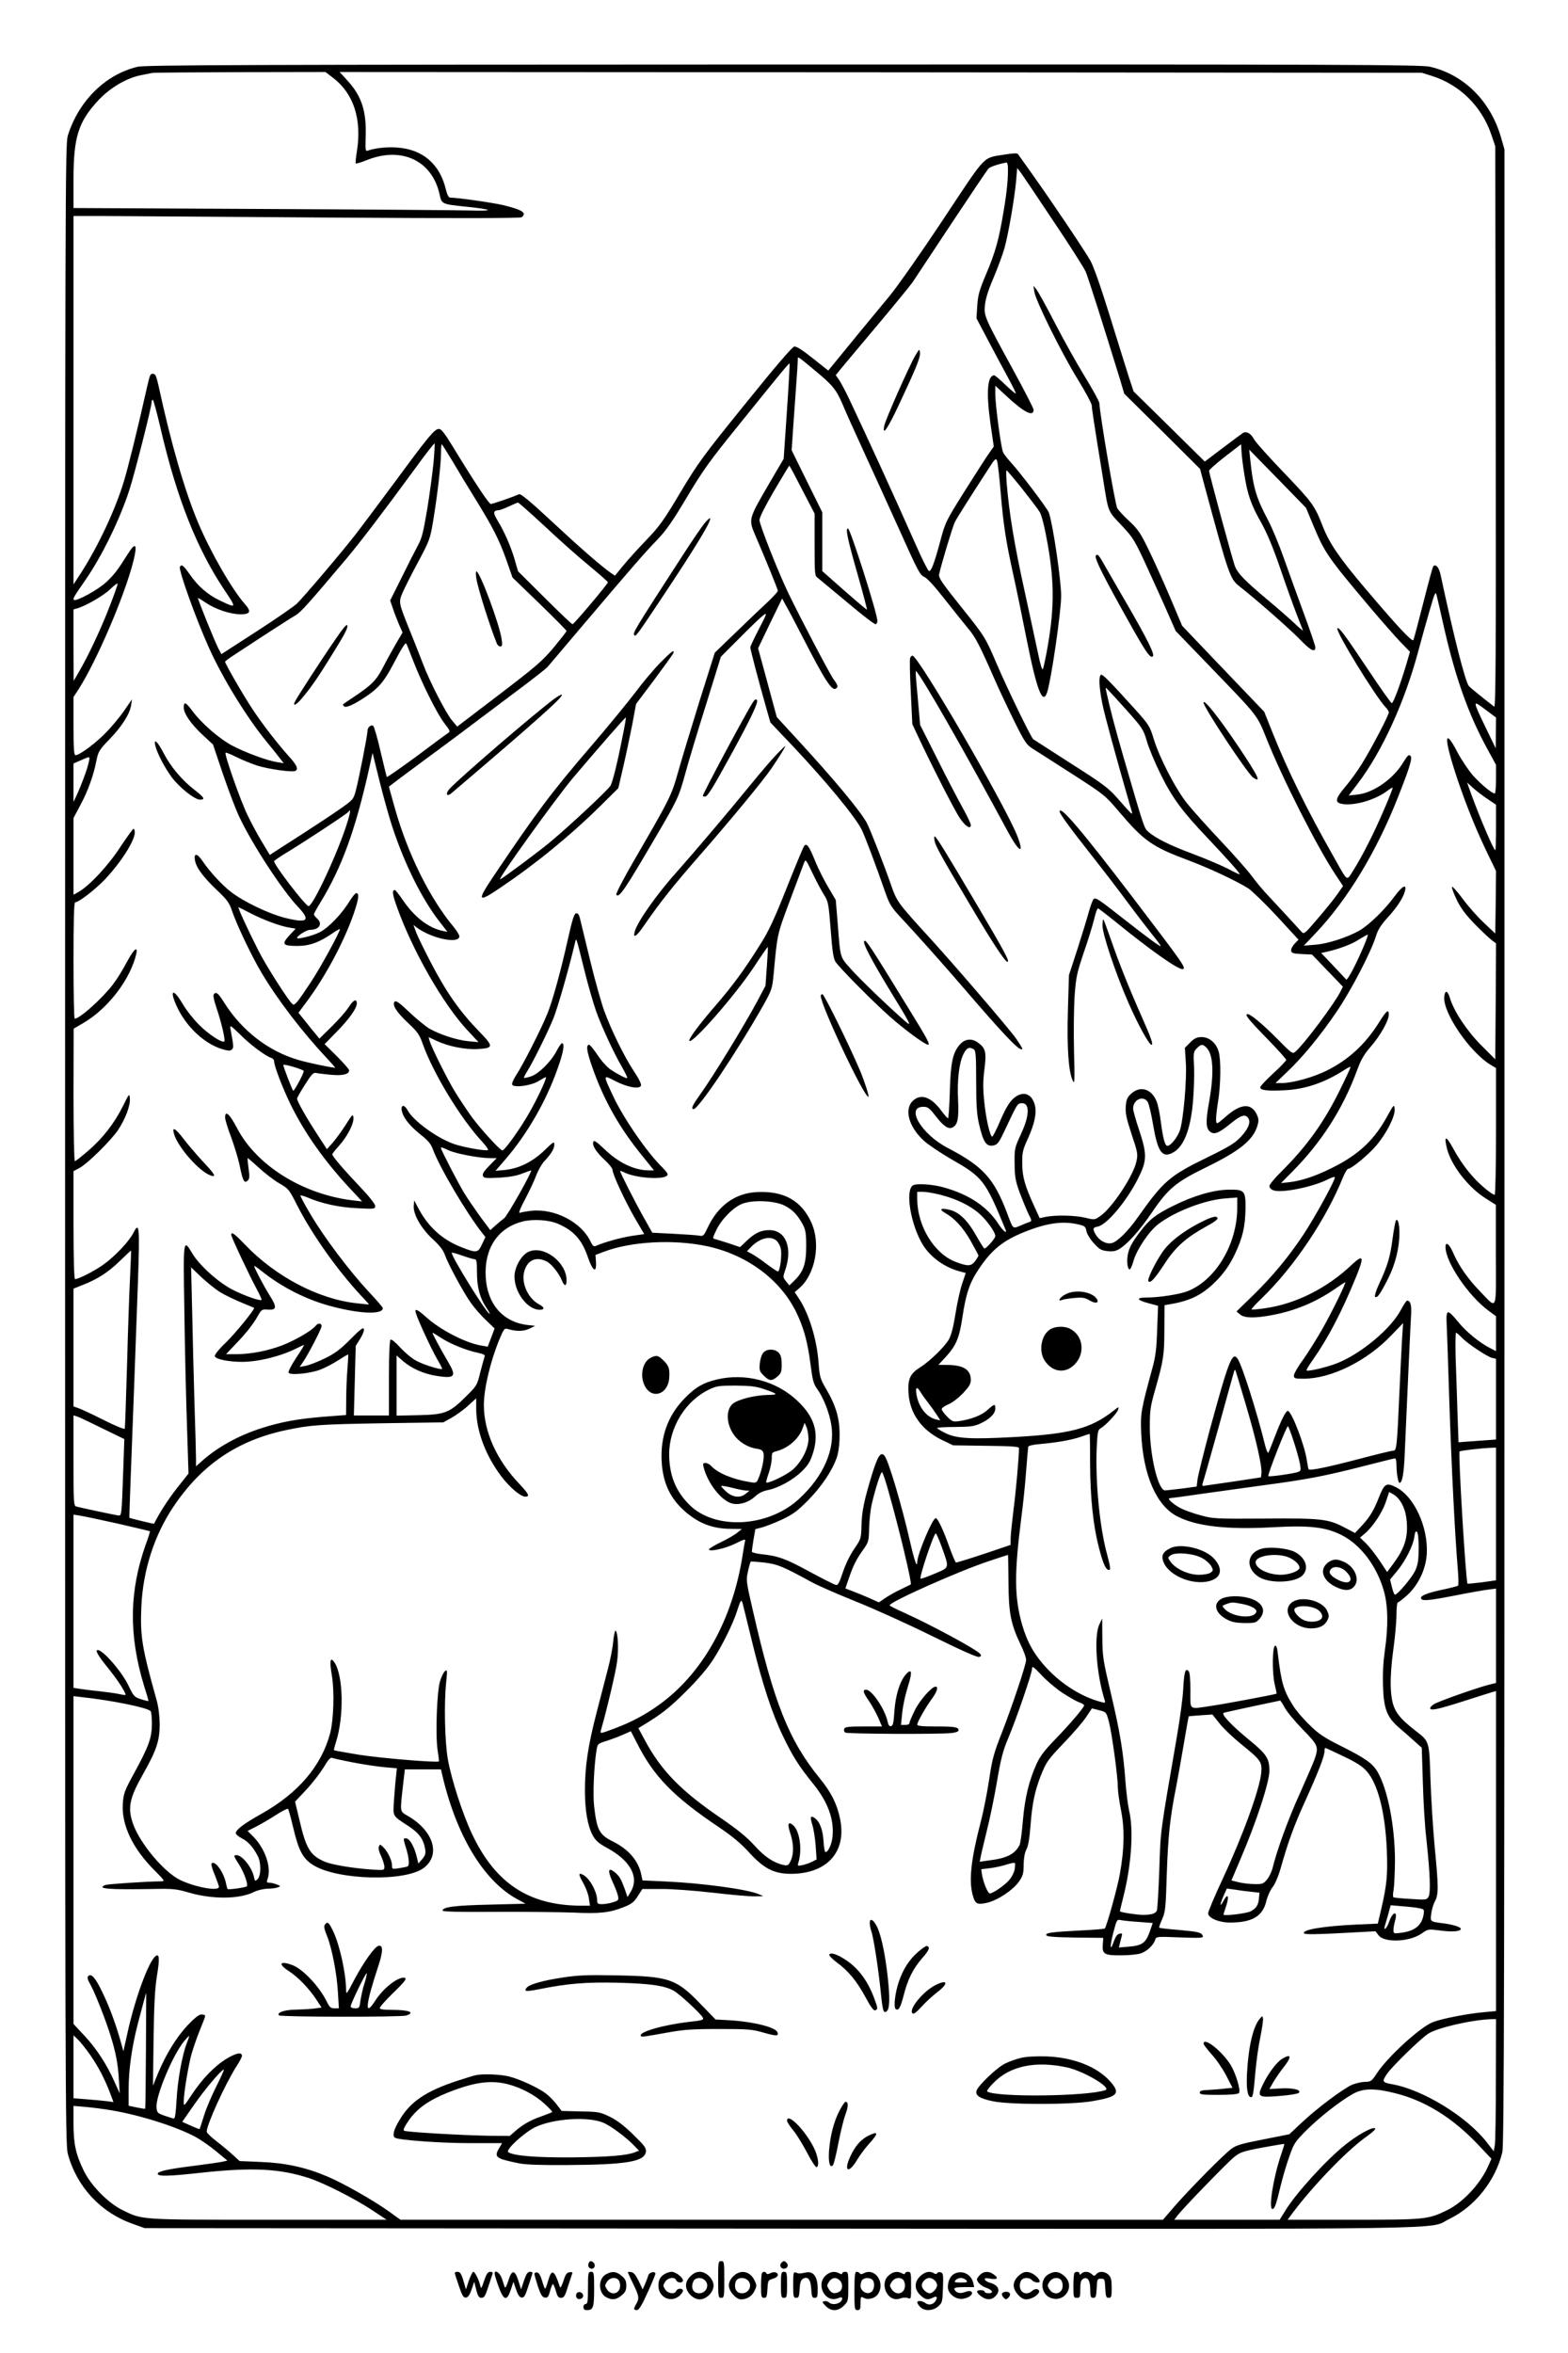 <?xml version="1.0" standalone="no"?>
<!DOCTYPE svg PUBLIC "-//W3C//DTD SVG 20010904//EN"
 "http://www.w3.org/TR/2001/REC-SVG-20010904/DTD/svg10.dtd">
<svg version="1.0" xmlns="http://www.w3.org/2000/svg"
 width="1024pt" height="1536pt" viewBox="0 0 1024 1536"
 preserveAspectRatio="xMidYMid meet">

<g transform="translate(0,1536) scale(0.1,-0.1)"
fill="#000000" stroke="none">
<path d="M898 14924 c-210 -50 -385 -224 -455 -449 -17 -58 -18 -271 -18
-6585 0 -6197 1 -6528 18 -6590 58 -215 214 -383 424 -457 l78 -28 4145 -3
c4601 -3 4227 -8 4375 63 166 80 301 249 346 435 12 46 14 1128 14 6565 l0
6510 -23 80 c-69 236 -240 407 -462 459 -58 14 -527 16 -4225 15 -3508 -1
-4169 -3 -4217 -15z m1277 -72 c134 -102 189 -270 156 -478 -7 -41 -10 -78 -8
-81 3 -3 36 7 73 22 228 91 427 -4 475 -225 13 -62 15 -63 171 -79 182 -19
192 -30 23 -25 -82 2 -698 7 -1367 10 l-1218 6 0 187 c0 277 32 376 162 516
77 82 183 145 278 164 30 6 64 13 75 15 11 2 270 4 575 5 l555 1 50 -38z
m7177 12 c181 -57 324 -198 387 -382 l26 -77 3 -1834 c2 -1480 0 -1832 -10
-1824 -77 59 -155 123 -165 134 -24 30 -95 306 -185 726 -10 49 -32 74 -48 56
-4 -4 -33 -111 -65 -238 -32 -126 -61 -236 -65 -243 -7 -15 -100 84 -312 334
-168 198 -234 294 -278 404 -56 143 -66 156 -253 352 -100 104 -190 204 -199
223 -18 35 -49 52 -70 39 -7 -4 -66 -48 -131 -97 l-119 -90 -232 229 -233 229
-33 100 c-17 55 -74 235 -125 401 -58 187 -105 320 -125 354 -48 82 -255 389
-366 545 -54 76 -102 143 -106 149 -4 7 -31 6 -81 -2 -155 -26 -116 14 -408
-425 -143 -216 -300 -439 -348 -497 -159 -192 -276 -334 -339 -412 l-63 -77
-101 80 c-66 53 -107 79 -121 77 -13 -2 -127 -135 -319 -373 -277 -342 -309
-386 -425 -580 -109 -183 -138 -223 -222 -310 -53 -55 -121 -130 -151 -167
l-54 -66 -31 21 c-68 49 -211 174 -390 341 -133 124 -194 174 -205 170 -42
-19 -173 -64 -185 -64 -12 0 -110 148 -250 378 -52 85 -73 112 -89 112 -28 0
-67 -47 -290 -350 -104 -140 -220 -295 -259 -345 -92 -118 -332 -400 -377
-444 -19 -19 -138 -101 -265 -183 l-229 -148 -20 37 c-25 49 -137 325 -133
329 1 2 25 -13 52 -31 61 -42 160 -75 226 -75 64 0 72 18 28 67 -85 97 -222
335 -304 528 -88 208 -178 519 -260 898 -14 62 -21 77 -35 77 -20 0 -20 -1
-44 -105 -56 -250 -121 -514 -148 -600 -56 -184 -165 -416 -276 -590 l-52 -80
0 1203 0 1202 188 0 c103 -1 758 -5 1457 -10 881 -6 1274 -5 1282 2 35 29 5
48 -121 79 -69 16 -298 49 -346 49 -10 0 -19 17 -28 52 -39 167 -152 264 -320
275 -69 5 -146 -4 -192 -21 -13 -5 -15 8 -12 91 6 166 -26 266 -119 367 l-51
56 3533 -2 3534 -3 67 -21z m-2770 -591 c3 -66 -5 -158 -28 -293 -31 -187 -54
-268 -116 -414 -43 -102 -51 -132 -56 -202 l-5 -82 76 -144 c41 -78 100 -188
130 -243 30 -55 53 -102 51 -104 -2 -2 -33 23 -68 57 -35 34 -68 62 -73 62
-45 -1 -54 -111 -24 -320 l21 -145 -29 -41 c-16 -22 -87 -132 -158 -245 -126
-200 -130 -209 -162 -330 -41 -151 -60 -201 -75 -196 -6 2 -44 77 -84 168
-161 362 -316 700 -438 958 -24 51 -54 106 -65 122 l-21 30 38 47 c21 26 129
154 239 285 110 131 211 255 225 275 13 20 127 192 253 382 126 190 235 352
243 360 12 12 70 31 117 39 4 0 8 -11 9 -26z m293 -350 c108 -160 204 -311
215 -336 16 -37 109 -329 226 -709 l26 -88 248 -245 247 -246 30 -112 c159
-588 166 -606 228 -655 104 -81 325 -275 389 -341 75 -78 106 -94 106 -56 0 9
-34 109 -76 223 -42 114 -101 277 -131 362 -30 85 -76 196 -102 245 -77 144
-98 215 -116 395 l-7 65 186 -190 185 -190 47 -113 c75 -180 94 -208 367 -532
77 -91 168 -194 202 -230 l63 -65 -27 -92 c-40 -132 -82 -243 -92 -243 -5 0
-74 98 -154 218 -157 235 -191 280 -201 270 -15 -15 247 -443 315 -515 12 -12
21 -27 21 -33 0 -19 -117 -242 -176 -336 -30 -49 -80 -117 -110 -152 -60 -71
-68 -98 -28 -108 75 -19 221 21 302 82 18 14 35 24 37 22 2 -2 -24 -69 -59
-149 -65 -152 -142 -303 -202 -397 -41 -64 -30 -73 -126 98 -171 301 -298 559
-396 804 l-56 140 -268 280 -268 281 -76 180 c-42 99 -105 239 -140 311 -55
114 -72 139 -128 191 -35 33 -71 71 -79 84 -14 21 -117 628 -117 686 0 11 -43
89 -95 174 -52 85 -140 242 -195 349 -55 107 -110 206 -121 220 l-20 25 6 -40
c9 -59 176 -397 282 -569 51 -83 93 -161 93 -173 0 -20 13 -105 76 -493 33
-207 28 -194 118 -289 78 -83 84 -93 173 -286 50 -110 112 -246 136 -302 l45
-102 225 -233 c318 -330 305 -312 370 -474 103 -258 327 -700 447 -881 l51
-77 -37 -53 c-20 -29 -77 -100 -127 -158 -86 -101 -91 -105 -107 -88 -9 10
-48 52 -85 93 -38 41 -96 104 -129 139 -34 35 -83 94 -111 132 -27 37 -119
141 -204 231 -85 90 -183 199 -218 243 -76 95 -181 298 -219 423 -25 82 -32
92 -117 187 -168 186 -217 236 -227 230 -16 -10 -12 -84 9 -189 16 -79 89
-346 181 -665 22 -74 30 -79 -83 49 -58 66 -94 93 -300 224 -129 83 -241 155
-249 160 -15 12 -166 323 -240 495 -73 171 -77 177 -234 373 -121 151 -145
186 -141 208 12 59 89 315 103 342 14 28 108 176 219 347 44 69 49 73 57 51 4
-12 15 -104 23 -204 18 -215 34 -316 81 -531 20 -88 60 -284 90 -435 66 -329
104 -427 133 -338 27 85 91 525 91 628 0 101 -53 464 -80 543 -9 27 -190 266
-256 337 -17 19 -37 45 -43 57 -13 26 -51 307 -51 381 l0 54 69 -64 c119 -111
181 -142 181 -93 0 9 -56 118 -124 243 -199 364 -199 366 -194 437 4 43 20 96
56 180 28 66 60 154 72 195 26 94 66 328 76 439 l7 84 19 -24 c10 -13 106
-155 213 -316z m-1550 -984 c115 -95 137 -124 178 -219 19 -47 82 -186 139
-310 57 -124 162 -355 234 -514 117 -261 132 -290 160 -302 19 -8 66 -59 134
-146 57 -73 126 -158 152 -190 48 -56 75 -108 178 -343 29 -66 86 -186 126
-267 65 -131 79 -151 116 -174 24 -15 140 -89 258 -165 213 -137 216 -139 310
-250 161 -189 215 -227 451 -315 134 -50 315 -135 391 -183 25 -17 110 -99
187 -182 l141 -153 -26 -27 c-14 -15 -24 -35 -22 -46 3 -15 14 -18 70 -21 l66
-3 101 -105 101 -105 -16 -32 c-42 -82 -234 -339 -292 -390 -21 -19 -22 -18
-119 80 -92 93 -175 163 -195 163 -23 0 3 -33 122 -155 72 -74 130 -138 130
-144 0 -5 -38 -45 -85 -88 -47 -43 -85 -84 -85 -90 0 -20 44 -26 158 -20 138
6 268 51 400 138 17 11 32 17 32 13 0 -4 -31 -71 -69 -148 -105 -214 -218
-370 -385 -536 -42 -41 -76 -83 -76 -92 0 -11 11 -23 26 -28 52 -20 258 21
357 72 22 11 41 17 44 14 9 -9 -126 -256 -204 -374 -99 -149 -202 -273 -332
-400 l-106 -103 24 -20 c29 -24 97 -25 212 -3 149 28 284 85 407 170 35 24 65
44 67 44 9 0 -89 -200 -152 -310 -36 -63 -92 -152 -124 -197 -33 -44 -59 -91
-59 -102 0 -19 6 -21 63 -21 180 0 413 115 573 283 l77 80 -7 -109 c-3 -60
-11 -206 -16 -324 -17 -382 -19 -400 -42 -400 -11 0 -113 -25 -227 -55 -206
-54 -319 -77 -325 -66 -2 3 -7 28 -11 55 -14 102 -101 326 -125 326 -13 0 -44
-62 -86 -172 -19 -50 -37 -95 -41 -101 -3 -5 -12 14 -20 44 -54 221 -150 521
-179 567 -36 55 -59 -6 -185 -468 -39 -146 -74 -287 -78 -315 l-6 -49 -95 -13
c-52 -6 -102 -12 -111 -12 -45 -2 -99 222 -100 409 0 113 3 136 34 245 55 193
61 229 61 397 l1 158 35 6 c142 24 220 65 316 166 45 49 76 94 108 160 51 108
68 178 70 300 1 115 -6 124 -112 122 -99 -2 -226 -39 -357 -104 -116 -57 -158
-89 -219 -170 -56 -74 -74 -108 -82 -158 -7 -46 2 -96 16 -87 5 3 16 30 24 59
22 73 103 193 163 237 108 82 305 157 436 166 l77 6 0 -69 c-1 -238 -143 -474
-328 -544 -53 -20 -184 -40 -264 -40 -70 0 -66 -16 8 -36 l67 -18 -6 -155 c-4
-125 -10 -175 -31 -251 -75 -276 -79 -296 -73 -430 13 -272 100 -470 236 -539
125 -64 321 -87 617 -71 248 14 351 2 456 -51 123 -62 229 -201 275 -363 28
-96 30 -230 7 -390 -10 -70 -15 -152 -12 -230 4 -151 26 -207 107 -276 29 -25
74 -64 99 -87 l47 -42 7 -223 c3 -123 13 -286 22 -363 25 -230 30 -358 16
-385 -12 -22 -15 -23 -117 -16 -58 3 -108 8 -113 11 -4 2 -4 24 1 47 4 24 8
108 9 188 0 228 -47 469 -114 584 -33 56 -80 89 -244 171 -104 52 -140 76
-199 134 -40 38 -88 94 -106 123 -65 103 -79 149 -103 351 -3 31 -10 47 -17
44 -18 -6 -20 -174 -3 -249 8 -34 14 -63 13 -64 -8 -5 -344 -68 -422 -79 -156
-23 -141 -34 -141 100 0 78 -4 119 -12 127 -21 21 -29 -5 -35 -120 -3 -59 -22
-197 -41 -307 -112 -650 -106 -604 -115 -870 -5 -137 -12 -257 -16 -267 -8
-19 -35 -28 -91 -28 -37 0 -144 16 -150 23 -1 1 9 43 22 94 53 209 68 436 38
563 -8 36 -19 121 -24 190 -14 195 -36 325 -95 575 -51 216 -55 241 -56 361
l-1 129 -19 -40 c-36 -78 -19 -323 36 -496 5 -16 2 -17 -32 -7 -119 32 -248
113 -345 216 -81 86 -129 170 -162 283 -52 180 -53 336 -6 703 11 81 25 216
31 300 6 83 13 156 14 162 2 7 38 15 82 18 111 10 200 26 262 47 30 11 55 19
57 19 2 0 3 -87 3 -192 1 -219 19 -398 55 -540 27 -107 44 -149 64 -156 17 -5
15 16 -8 101 -48 174 -77 470 -68 692 5 104 8 121 24 130 32 17 110 100 116
123 6 21 4 20 -30 -7 -149 -117 -283 -152 -652 -172 -277 -15 -373 -10 -444
25 -31 15 -56 31 -56 34 0 4 53 7 118 7 98 1 125 4 165 23 60 27 97 64 97 97
0 33 -5 32 -51 -9 -38 -35 -106 -61 -186 -73 -39 -5 -45 -3 -78 30 -19 19 -35
41 -35 48 0 8 20 22 44 32 25 10 66 42 95 72 40 43 51 61 51 87 0 68 -49 98
-159 98 l-53 0 50 54 c67 74 87 123 107 256 23 153 46 224 104 311 84 128 158
189 299 246 146 59 251 74 350 51 46 -10 51 -14 57 -44 3 -18 24 -53 48 -79
36 -40 49 -48 89 -52 36 -4 54 -1 80 15 55 35 132 121 212 239 106 156 157
197 351 292 223 109 308 178 337 273 9 32 9 44 -5 74 -36 74 -103 71 -198 -12
-64 -55 -64 -55 -67 -29 -2 15 4 69 12 120 18 107 21 272 5 329 -16 57 -61 96
-111 96 -32 0 -47 -7 -75 -35 l-35 -35 6 -93 c8 -111 -16 -382 -39 -447 -17
-47 -60 -100 -81 -100 -16 0 -29 48 -44 164 -6 48 -18 106 -27 127 -32 81
-106 103 -164 51 -27 -24 -33 -38 -37 -83 -3 -45 3 -77 38 -183 41 -122 42
-130 31 -180 -21 -94 -158 -300 -234 -353 -38 -27 -39 -27 -100 -12 -69 16
-190 18 -255 6 l-42 -9 -34 74 c-63 137 -80 197 -80 283 -1 72 3 88 37 163 43
94 59 169 45 219 -21 78 -80 95 -141 41 -26 -24 -50 -64 -83 -140 -25 -60 -50
-108 -54 -108 -14 0 -41 116 -52 227 -9 88 -9 135 1 213 14 112 8 137 -41 173
-41 31 -86 26 -119 -11 -47 -53 -61 -118 -66 -309 -3 -95 -8 -173 -12 -173 -4
0 -24 23 -44 50 -65 88 -131 112 -182 67 -63 -54 -32 -172 69 -264 29 -26 108
-79 175 -118 210 -120 224 -137 358 -462 13 -32 -17 -8 -45 35 -75 116 -193
195 -363 242 -75 20 -174 26 -197 12 -53 -34 -13 -265 68 -393 51 -79 140
-142 236 -168 l41 -11 -23 -68 c-13 -38 -33 -127 -44 -198 -14 -88 -28 -141
-44 -169 -28 -48 -124 -141 -184 -179 -68 -42 -84 -77 -79 -166 7 -137 87
-248 225 -313 l67 -32 215 -3 c163 -2 215 -5 215 -15 -1 -63 -20 -281 -36
-402 -10 -82 -19 -168 -19 -190 l0 -40 -175 -59 c-96 -32 -178 -57 -182 -56
-4 2 -24 48 -44 104 -39 110 -75 186 -88 186 -21 0 -121 -238 -121 -288 0 -41
-19 13 -44 123 -57 250 -145 547 -171 574 -24 25 -43 -4 -80 -123 -51 -167
-67 -242 -69 -336 -2 -83 -3 -86 -48 -152 -28 -41 -57 -101 -74 -153 -24 -71
-32 -85 -46 -81 -10 2 -89 42 -176 89 -155 84 -200 100 -314 112 -32 4 -58 11
-58 16 0 6 5 41 11 79 l12 68 46 12 c25 7 84 30 131 52 71 34 99 55 170 127
87 89 155 191 185 277 10 30 18 84 18 139 2 110 -22 196 -86 305 -41 70 -44
81 -51 171 -10 153 -64 328 -131 426 l-25 38 29 25 c106 91 143 292 79 431
-65 143 -182 207 -358 197 -139 -8 -249 -87 -316 -227 -28 -59 -30 -62 -59
-57 -16 3 -92 8 -167 12 l-138 7 -54 96 c-55 97 -156 296 -156 306 0 3 10 0
22 -6 81 -43 288 -54 288 -15 0 7 -14 25 -31 42 -96 91 -255 320 -324 467 -68
145 -68 142 13 100 80 -41 158 -55 168 -30 4 10 -14 46 -46 94 -61 92 -144
259 -194 394 -19 53 -61 201 -92 330 -31 129 -61 251 -66 272 -6 27 -14 37
-26 35 -12 -2 -25 -42 -53 -168 -46 -207 -101 -407 -135 -489 -38 -95 -160
-335 -201 -396 -20 -31 -32 -59 -28 -66 14 -22 130 -5 176 26 23 14 42 25 44
23 8 -8 -74 -178 -129 -267 -61 -101 -142 -211 -155 -211 -14 0 -137 134 -199
217 -33 46 -83 121 -111 167 -51 83 -153 289 -166 333 l-6 23 53 -25 c78 -36
187 -58 269 -53 103 6 104 16 10 113 -130 134 -217 258 -320 457 -38 73 -79
157 -91 186 l-20 54 29 -22 c99 -69 271 -103 271 -52 0 9 -19 40 -42 67 -153
185 -294 470 -378 765 -22 78 -40 144 -40 145 0 1 100 76 222 166 123 90 288
213 368 274 80 60 208 156 285 214 77 58 148 114 159 125 10 12 116 136 234
276 322 379 398 467 483 555 61 64 101 121 196 281 104 174 149 237 334 465
298 370 332 410 336 406 1 -2 -6 -143 -18 -313 l-21 -309 -88 -150 c-144 -247
-143 -243 -96 -353 64 -148 146 -349 146 -359 0 -5 -26 -34 -57 -64 -32 -29
-125 -118 -207 -197 l-148 -143 -100 -317 c-54 -174 -117 -382 -139 -460 -44
-156 -50 -169 -291 -584 -66 -114 -117 -212 -113 -218 16 -26 55 31 243 352
157 267 164 281 206 433 19 72 80 274 135 449 l99 319 124 124 c67 68 136 134
152 146 28 20 26 15 -27 -88 -31 -60 -57 -114 -57 -121 0 -13 54 -219 101
-384 l30 -106 151 -159 c219 -233 404 -458 445 -540 19 -37 94 -235 158 -420
24 -67 39 -91 94 -150 94 -100 291 -321 406 -455 256 -298 361 -410 386 -410
11 0 8 6 -35 70 -38 56 -400 478 -571 665 -207 227 -207 227 -250 350 -44 126
-129 343 -152 389 -37 74 -218 291 -455 548 l-135 147 -32 118 c-18 65 -45
166 -61 225 l-29 106 78 163 79 162 24 -44 c14 -24 65 -120 113 -214 143 -278
188 -347 214 -330 17 10 13 23 -14 59 -23 30 -209 384 -295 561 -65 134 -190
450 -190 480 0 18 36 89 96 192 53 90 97 163 99 163 2 0 40 -71 84 -157 l81
-156 0 -202 c0 -188 1 -204 19 -216 10 -8 98 -81 195 -162 97 -82 180 -146
186 -142 5 3 10 13 10 22 0 47 -177 603 -192 603 -18 0 -3 -69 65 -307 35
-123 61 -223 59 -223 -4 0 -97 79 -214 183 l-78 69 0 192 0 192 -100 202 -100
203 10 147 c6 81 15 208 20 282 6 74 10 146 10 159 0 27 -9 33 115 -70z
m-4276 -377 c105 -451 235 -781 415 -1051 83 -124 83 -124 -30 -70 -76 36
-142 93 -195 170 -42 60 -53 67 -64 49 -11 -18 106 -344 192 -534 88 -194 240
-443 372 -605 42 -51 85 -105 95 -119 l19 -24 -44 7 c-68 11 -205 62 -293 108
-86 46 -202 147 -261 228 -42 56 -55 61 -55 21 0 -40 46 -107 124 -180 l67
-62 65 -193 c36 -105 84 -233 108 -282 86 -181 278 -475 384 -587 84 -89 60
-107 -93 -68 -100 26 -262 103 -343 165 -61 46 -142 134 -192 208 -33 48 -55
49 -47 2 8 -48 52 -108 143 -195 65 -61 82 -84 97 -130 32 -95 130 -301 195
-410 105 -176 265 -386 426 -557 32 -35 57 -63 55 -63 -24 0 -185 34 -241 51
-195 57 -367 190 -482 371 -40 64 -53 75 -68 60 -8 -8 -3 -34 15 -89 33 -96
60 -213 52 -221 -13 -13 -103 46 -165 108 -36 36 -85 98 -108 138 -67 114 -89
85 -28 -37 62 -122 173 -223 282 -258 41 -13 56 -14 67 -5 14 12 14 18 -8 136
-5 27 0 24 65 -39 66 -66 164 -139 202 -151 10 -3 18 -12 18 -20 0 -32 53
-170 105 -278 94 -193 225 -377 396 -560 l74 -79 -60 7 c-328 39 -632 229
-758 474 -48 91 -77 117 -77 67 0 -14 18 -72 40 -130 21 -58 47 -142 56 -188
20 -97 30 -115 52 -93 12 11 13 26 5 80 -5 36 -8 66 -5 66 2 0 34 -28 72 -62
37 -35 96 -80 131 -101 63 -36 67 -41 119 -144 98 -192 264 -426 419 -592 28
-30 51 -55 51 -56 0 -1 -35 2 -77 7 -250 26 -530 172 -732 382 -71 74 -91 88
-91 65 0 -14 122 -273 168 -357 19 -35 32 -65 30 -67 -9 -10 -116 28 -193 68
-93 49 -214 158 -260 236 -59 99 -59 97 -51 -381 3 -238 11 -573 17 -745 l10
-312 -75 -95 c-59 -75 -116 -164 -150 -233 -1 -2 -158 36 -161 39 -1 2 2 91 6
198 11 279 36 959 50 1348 12 356 9 391 -30 314 -28 -56 -122 -155 -197 -208
-57 -41 -161 -94 -184 -94 -6 0 -10 131 -10 353 l0 352 38 20 c53 28 205 178
252 247 49 74 82 161 78 207 -3 35 -4 34 -45 -49 -57 -114 -132 -210 -227
-292 -43 -37 -82 -68 -87 -68 -5 0 -9 189 -9 433 l1 432 60 35 c152 87 294
264 342 427 25 85 -2 71 -55 -28 -25 -48 -66 -114 -91 -146 -70 -92 -217 -223
-249 -223 -5 0 -8 171 -8 380 0 266 3 380 11 380 22 0 117 72 183 138 107 109
206 261 206 317 0 14 -4 25 -8 25 -4 0 -43 -54 -87 -120 -79 -122 -202 -253
-273 -293 l-32 -18 0 251 0 250 44 83 c49 90 88 197 106 294 12 57 18 68 84
136 82 85 134 167 142 223 l6 39 -47 -68 c-25 -38 -78 -102 -117 -143 -67 -71
-178 -154 -205 -154 -10 0 -13 44 -13 190 l0 190 34 52 c118 185 299 607 356
831 29 115 17 134 -35 51 -69 -109 -87 -133 -141 -184 -53 -50 -198 -129 -212
-116 -7 8 1 22 74 127 109 157 227 399 289 591 36 112 145 541 145 572 0 9 3
16 8 16 4 0 27 -85 51 -188z m1782 -224 c-7 -68 -25 -204 -41 -302 -25 -148
-35 -190 -60 -235 -17 -31 -65 -125 -106 -209 l-76 -152 18 -52 c9 -29 28 -76
40 -105 l23 -52 -43 -73 c-23 -40 -62 -110 -85 -155 -45 -86 -72 -113 -191
-193 -36 -24 -67 -45 -69 -47 -3 -2 0 -8 6 -14 12 -12 66 12 143 64 81 54 120
100 176 207 56 107 81 147 87 139 2 -2 21 -49 42 -104 56 -147 158 -352 206
-415 40 -51 41 -55 23 -67 -11 -6 -103 -75 -206 -152 -104 -76 -190 -136 -192
-133 -2 4 -20 79 -41 167 -20 88 -42 163 -48 167 -15 9 -37 -10 -37 -33 0 -28
-58 -323 -77 -392 -15 -56 -18 -59 -107 -121 -50 -35 -161 -108 -246 -163 -85
-54 -167 -107 -182 -117 l-26 -17 -50 83 c-28 46 -71 125 -95 176 -46 93 -153
399 -144 408 3 3 36 -10 73 -29 38 -19 100 -44 138 -56 72 -22 220 -43 243
-34 24 9 13 37 -38 93 -74 82 -168 203 -237 306 -56 83 -182 301 -182 314 0 4
28 25 63 47 211 139 367 239 398 257 33 19 85 77 333 371 93 111 231 292 451
592 65 90 121 161 123 158 2 -2 -1 -59 -7 -127z m125 10 c36 -62 101 -169 144
-238 118 -191 158 -269 205 -400 l42 -120 177 -171 c97 -94 176 -174 176 -178
0 -4 -38 -52 -84 -108 -75 -89 -116 -124 -357 -308 l-273 -208 -33 39 c-40 47
-148 256 -192 374 -18 47 -55 141 -83 210 -75 186 -76 188 -49 251 13 30 58
120 102 201 76 143 78 149 99 275 28 171 50 365 50 435 0 32 2 58 5 58 2 0 34
-51 71 -112z m5170 -82 c20 -132 44 -201 110 -317 37 -66 77 -160 125 -300 38
-112 87 -247 107 -299 20 -52 39 -99 41 -105 2 -5 -23 15 -55 46 -33 31 -113
101 -179 156 -146 123 -189 167 -209 214 -14 33 -167 597 -170 626 0 6 46 47
104 92 l105 81 3 -48 c1 -26 9 -92 18 -146z m-1451 -96 c52 -66 105 -135 116
-154 12 -21 32 -99 51 -208 46 -260 44 -434 -9 -718 -9 -47 -19 -91 -23 -99
-4 -7 -17 35 -29 95 -13 60 -54 252 -92 426 -65 295 -98 495 -115 696 -3 45
-4 82 -1 82 3 0 49 -54 102 -120z m-3122 -241 c89 -84 219 -200 290 -258 70
-58 127 -108 127 -112 0 -11 -222 -274 -231 -274 -5 0 -87 78 -182 173 l-174
173 -22 77 c-26 88 -68 183 -112 255 -31 51 -29 65 11 67 8 1 38 12 65 25 28
13 53 24 58 24 4 1 80 -67 170 -150z m-2838 -530 c-58 -150 -139 -321 -199
-424 l-35 -60 -1 233 0 234 22 6 c54 14 177 85 218 126 25 24 46 41 48 36 2
-4 -22 -72 -53 -151z m8719 -151 c73 -318 159 -559 281 -780 l55 -101 0 -93
c0 -52 -4 -94 -8 -94 -18 0 -90 60 -141 116 -29 33 -74 100 -100 148 -93 180
-94 101 -2 -174 62 -182 128 -344 206 -503 l45 -93 -2 -204 -3 -204 -73 69
c-41 38 -104 109 -140 158 -36 49 -68 84 -70 77 -2 -6 13 -46 33 -87 27 -55
59 -97 119 -158 44 -45 93 -91 109 -103 l27 -20 -2 -379 -3 -378 -90 90 c-95
95 -180 223 -206 310 -15 50 -32 54 -37 10 -12 -103 167 -366 306 -448 l32
-19 0 -414 c0 -228 -4 -414 -9 -414 -4 0 -21 10 -37 22 -91 68 -172 166 -236
285 -45 83 -60 81 -38 -6 27 -107 137 -250 248 -321 l71 -45 0 -328 c1 -378
11 -356 -105 -235 -78 80 -138 166 -175 252 -24 56 -49 74 -49 36 0 -99 149
-319 281 -416 l49 -36 0 -114 0 -114 -37 19 c-72 36 -162 111 -213 175 -28 36
-57 63 -63 60 -9 -3 -12 -23 -10 -62 2 -31 10 -266 18 -522 15 -443 36 -862
55 -1090 5 -58 6 -108 2 -111 -4 -3 -45 -14 -92 -24 -97 -20 -150 -39 -150
-55 0 -23 38 -21 213 13 100 20 203 38 230 41 l47 6 0 -308 0 -308 -52 -13
c-80 -21 -327 -108 -354 -126 -13 -8 -24 -20 -24 -25 0 -19 46 -10 215 44 93
30 180 57 193 61 l22 6 0 -1044 0 -1045 -77 -7 c-106 -9 -276 -42 -335 -65
-82 -31 -296 -227 -367 -335 -33 -51 -38 -55 -81 -55 -19 -1 -54 -9 -78 -18
-56 -23 -238 -159 -334 -251 l-78 -73 -171 -34 c-140 -27 -177 -38 -207 -61
-51 -37 -281 -271 -372 -376 l-75 -87 -2490 0 -2490 0 -75 54 c-100 72 -301
186 -404 229 -140 59 -272 88 -431 94 l-140 6 -45 41 c-25 23 -73 63 -107 89
-35 27 -63 54 -63 62 0 45 118 305 191 421 22 33 39 66 39 73 0 27 -34 21 -99
-17 -79 -48 -160 -131 -231 -239 -49 -74 -50 -75 -50 -42 0 55 29 228 50 308
12 41 36 112 55 158 19 46 35 88 35 93 0 6 -11 10 -24 10 -17 0 -44 -22 -93
-73 -74 -81 -138 -185 -191 -311 l-33 -81 4 305 c3 224 9 333 22 412 19 116
16 150 -11 127 -45 -37 -133 -279 -180 -493 l-28 -126 -22 78 c-34 117 -72
218 -116 308 -44 93 -72 124 -91 105 -9 -9 -6 -22 15 -59 28 -50 98 -227 129
-327 34 -108 50 -189 55 -285 l6 -95 -35 77 c-51 114 -118 217 -197 301 l-70
75 0 1070 0 1070 42 -5 c206 -22 438 -69 462 -93 4 -4 8 -41 8 -82 0 -91 -20
-147 -115 -321 -65 -119 -70 -133 -75 -202 -9 -139 66 -295 210 -437 64 -65
66 -68 40 -69 -102 -1 -350 -18 -364 -24 -60 -24 16 -31 307 -26 136 3 158 0
237 -23 158 -46 334 -44 430 5 20 10 59 19 85 20 26 0 57 4 68 9 19 7 18 9 -8
19 -16 6 -37 11 -48 11 -17 0 -19 4 -12 23 27 73 -13 194 -89 274 l-41 41 59
30 c33 17 91 51 129 76 39 25 73 42 76 38 4 -4 19 -59 34 -123 36 -152 64
-204 134 -246 162 -97 600 -107 719 -16 111 84 64 241 -103 338 -55 33 -53 20
-34 193 l13 112 118 0 118 0 6 -27 c91 -398 267 -693 484 -816 l62 -34 -234
-6 c-224 -5 -308 -15 -308 -39 0 -7 108 -10 348 -8 191 1 419 -2 507 -5 174
-8 236 -1 332 37 47 19 64 32 88 70 l30 47 120 0 c67 1 217 -10 339 -24 120
-14 244 -25 275 -24 l56 1 -32 14 c-73 31 -364 71 -603 82 l-154 7 -8 38 c-19
91 -82 164 -185 216 -89 44 -105 74 -123 230 -9 78 -1 264 16 368 6 38 8 41
63 58 31 10 80 28 109 41 l52 23 37 -72 c112 -223 237 -352 540 -556 86 -58
142 -105 193 -161 97 -107 164 -142 276 -142 237 1 365 145 320 360 -20 96
-57 171 -132 263 -202 248 -299 490 -438 1099 -44 190 -44 196 -31 253 7 33
15 61 18 63 2 2 41 -1 88 -6 87 -11 118 -23 310 -128 42 -23 173 -80 290 -127
118 -47 343 -149 501 -227 187 -92 292 -139 303 -134 14 5 15 9 5 21 -23 28
-321 189 -492 266 -54 24 -98 46 -98 50 0 22 457 226 653 290 65 22 119 39
120 39 1 0 2 -80 3 -178 1 -202 15 -273 80 -409 21 -43 37 -88 35 -101 -4 -41
-92 -302 -156 -467 -56 -142 -65 -177 -85 -310 -12 -82 -37 -209 -56 -281 -62
-240 -77 -374 -53 -469 16 -63 28 -71 95 -56 69 16 169 82 209 139 26 38 30
53 30 110 1 44 7 78 18 99 12 22 21 74 27 158 11 143 28 223 66 321 38 95 45
105 161 226 56 59 119 132 138 162 l36 54 47 -12 c47 -12 47 -12 64 -76 19
-70 58 -356 58 -425 0 -24 9 -93 21 -152 24 -123 22 -248 -7 -413 -15 -88 -87
-346 -99 -359 -3 -3 -76 -9 -163 -13 -188 -10 -225 -15 -219 -31 3 -9 56 -13
188 -15 l184 -2 -3 -43 c-5 -63 10 -72 122 -71 50 0 107 6 127 13 39 13 83 54
93 88 7 22 9 22 162 16 138 -5 154 -4 149 10 -9 23 -28 27 -160 39 -66 5 -122
12 -124 14 -3 3 6 28 19 57 21 48 23 71 30 297 8 239 21 366 60 560 10 52 33
178 50 280 17 101 32 185 33 186 1 1 37 4 79 7 l76 5 46 -58 c25 -32 88 -92
140 -134 130 -105 139 -118 133 -186 -10 -109 -118 -407 -253 -697 -52 -111
-94 -211 -94 -223 0 -30 70 -60 142 -60 145 0 214 40 238 140 7 30 25 71 41
91 16 20 38 72 53 125 50 176 87 277 162 442 85 188 123 286 124 320 0 12 2
22 5 22 3 0 56 -25 119 -55 86 -41 123 -65 152 -98 74 -83 121 -273 131 -517
6 -162 0 -223 -37 -384 l-22 -93 -136 -6 c-223 -10 -368 -35 -344 -59 6 -6 94
-5 237 3 l228 12 19 -25 c37 -52 205 -45 283 11 41 29 41 29 121 19 79 -11
134 -6 134 11 0 12 -52 28 -115 36 -86 11 -85 10 -78 63 3 26 14 63 25 82 23
45 23 92 -3 360 -11 118 -23 314 -27 435 -8 251 -7 247 -95 315 -86 67 -119
103 -140 150 -30 68 -33 195 -8 379 12 85 21 189 21 233 0 43 4 78 9 78 5 0
32 21 60 46 74 67 123 170 129 272 9 174 -82 373 -200 433 -65 33 -77 25 -114
-69 -33 -85 -61 -130 -121 -193 l-34 -36 -63 33 c-111 59 -154 64 -527 61
-321 -2 -337 -1 -417 21 -46 12 -105 33 -130 46 -49 25 -94 66 -73 66 6 0 105
13 219 30 114 16 293 41 397 55 279 37 396 60 633 120 117 30 217 55 222 55 6
0 10 -19 10 -42 0 -56 11 -118 20 -118 18 0 29 64 34 195 20 456 37 830 41
894 5 70 -3 101 -26 101 -4 0 -23 -28 -41 -62 -64 -121 -256 -282 -411 -345
-63 -26 -196 -58 -204 -49 -3 3 15 33 40 68 98 139 189 312 282 540 56 136 50
154 -27 82 -161 -153 -366 -256 -566 -284 -46 -7 -85 -10 -88 -8 -3 3 27 36
67 74 208 201 419 514 529 787 13 31 28 57 34 57 22 0 133 92 184 152 68 81
125 193 120 239 -3 33 -5 31 -53 -56 -77 -138 -168 -227 -310 -305 -124 -67
-231 -106 -322 -117 l-57 -6 73 74 c190 191 330 409 422 658 27 74 46 107 92
160 61 70 117 169 117 208 0 39 -16 26 -65 -53 -88 -140 -198 -242 -341 -313
-86 -43 -222 -81 -292 -81 l-42 0 71 68 c103 96 226 246 331 402 94 139 220
382 253 486 13 44 33 75 76 123 62 67 103 130 114 173 13 51 -15 37 -68 -34
-65 -88 -165 -185 -228 -222 -79 -45 -208 -87 -289 -93 l-75 -6 75 79 c210
221 400 534 541 893 89 225 100 271 69 271 -4 0 -20 -20 -34 -44 -64 -109
-196 -202 -302 -213 l-56 -6 60 79 c158 208 304 528 393 858 22 83 57 207 77
276 32 110 37 122 44 95 4 -16 28 -118 52 -227z m-2072 -529 c99 -111 105
-121 127 -195 12 -44 53 -142 91 -219 75 -152 140 -241 304 -413 133 -141 217
-235 212 -239 -2 -2 -37 14 -77 36 -41 21 -144 65 -229 97 -154 57 -248 105
-294 147 -24 23 -26 27 -156 475 -60 208 -89 317 -116 442 -5 25 -5 25 14 5
11 -11 67 -72 124 -136z m2407 -144 l-1 -100 -63 130 c-90 188 -90 187 -6 124
l71 -53 -1 -101z m-7201 -630 c78 -233 189 -455 299 -597 l55 -71 -30 6 c-92
19 -183 88 -258 197 -26 38 -51 70 -55 70 -20 0 -17 -25 12 -107 101 -285 302
-638 463 -810 l71 -76 -65 6 c-76 7 -189 44 -257 83 -26 16 -85 64 -131 108
-61 58 -86 76 -94 68 -20 -20 11 -69 87 -140 61 -57 75 -77 94 -132 69 -195
248 -490 390 -643 24 -26 41 -50 38 -54 -9 -9 -153 16 -219 38 -110 37 -270
152 -307 223 -21 38 -45 35 -37 -5 9 -45 52 -99 122 -155 48 -37 67 -60 80
-94 43 -119 224 -424 324 -550 l20 -25 -22 -47 c-26 -57 -35 -59 -136 -19
-124 49 -214 131 -278 250 l-29 55 -3 -33 c-6 -55 48 -150 123 -219 45 -41 70
-73 80 -103 23 -64 121 -245 170 -314 23 -33 68 -84 99 -113 l56 -54 -22 -59
-23 -60 -40 7 c-104 17 -269 102 -362 186 -59 53 -78 60 -67 26 14 -48 106
-245 140 -302 19 -32 33 -60 31 -62 -8 -8 -124 28 -170 54 -27 14 -73 53 -103
85 -29 33 -57 56 -63 52 -7 -4 -11 -89 -11 -251 l0 -244 -114 0 -115 0 6 227
6 227 30 48 c16 26 27 54 23 63 -4 12 -26 -5 -88 -68 -67 -67 -100 -92 -168
-125 -47 -23 -103 -44 -124 -48 l-39 -7 20 29 c35 50 123 220 123 237 0 22
-24 22 -41 0 -26 -31 -131 -92 -213 -124 -96 -37 -204 -58 -301 -59 l-69 0 55
58 c71 73 121 135 153 192 24 42 27 44 66 41 57 -4 60 16 12 91 -39 62 -102
182 -102 193 0 4 19 -9 43 -28 139 -112 304 -195 475 -238 183 -47 322 -50
322 -8 0 5 -43 55 -96 111 -123 133 -288 351 -376 501 -39 65 -68 120 -66 123
3 2 22 -3 44 -12 95 -41 211 -66 327 -71 114 -6 117 -5 117 15 0 13 -40 63
-103 129 -107 113 -177 195 -177 208 0 4 20 29 45 57 54 60 98 146 93 184 -3
24 -7 20 -50 -48 -26 -41 -65 -94 -85 -117 l-38 -43 -61 94 c-69 105 -134 219
-134 236 0 6 23 47 52 92 42 67 55 80 72 76 12 -3 55 -8 97 -12 77 -7 119 3
119 29 0 7 -36 48 -80 92 l-80 79 79 81 c84 86 131 153 131 185 0 34 -23 23
-54 -26 -16 -25 -65 -81 -109 -124 l-81 -80 -23 28 c-13 15 -44 53 -68 84
l-46 57 58 78 c118 159 240 387 302 566 33 95 39 137 18 137 -7 0 -26 -24 -44
-52 -48 -81 -139 -176 -196 -204 -43 -22 -147 -48 -147 -37 0 14 60 52 83 53
62 0 87 39 47 75 -11 10 -20 22 -20 26 0 5 18 38 40 74 142 231 231 477 321
880 l22 100 47 -190 c26 -104 65 -244 88 -310z m-1990 433 c-9 -41 -43 -134
-79 -213 l-19 -40 0 126 0 125 48 21 c63 28 61 29 50 -19z m9137 -234 l55 -37
0 -148 c0 -82 -2 -149 -5 -149 -10 0 -96 200 -156 363 l-28 79 39 -36 c22 -19
64 -52 95 -72z m-7446 -150 c-56 -186 -225 -550 -254 -549 -20 1 -225 268
-225 293 0 4 44 34 98 66 136 84 380 245 388 257 15 25 13 -4 -7 -67z m-634
-595 c83 -43 193 -84 253 -94 l43 -7 -42 -45 c-52 -57 -43 -68 54 -68 79 0
144 24 232 85 25 17 45 28 45 25 0 -19 -129 -255 -189 -345 -88 -133 -106
-155 -119 -146 -23 14 -174 251 -224 350 -75 148 -139 288 -130 284 4 -2 39
-19 77 -39z m7271 -216 c-53 -125 -107 -226 -115 -217 -4 5 -42 46 -85 91
l-78 82 28 6 c85 19 165 48 214 79 30 19 58 34 62 35 4 1 -8 -34 -26 -76z
m-5091 -151 c25 -101 60 -222 77 -270 35 -100 118 -279 172 -371 20 -35 35
-66 32 -68 -5 -5 -57 21 -108 55 -21 13 -59 55 -84 93 -26 38 -51 69 -56 69
-22 0 -17 -39 17 -138 76 -220 177 -399 327 -584 l79 -98 -33 0 c-95 0 -199
50 -290 138 -52 49 -69 61 -73 49 -10 -23 18 -67 74 -119 28 -26 51 -55 51
-64 0 -28 78 -197 144 -312 l63 -108 -83 -12 c-70 -11 -179 -41 -235 -66 -11
-5 -20 3 -32 29 -61 128 -235 218 -389 201 -33 -4 -66 -10 -74 -13 -9 -3 5 33
35 88 27 52 60 121 72 154 12 33 36 76 54 95 47 51 65 81 65 109 0 22 -6 18
-64 -38 -78 -75 -165 -118 -256 -128 l-64 -6 68 79 c139 162 262 375 336 584
39 108 50 170 30 170 -5 0 -21 -23 -36 -52 -35 -68 -118 -150 -168 -165 -22
-7 -42 -11 -44 -9 -2 2 8 22 21 43 37 58 132 250 171 345 27 67 98 312 141
493 9 37 5 48 60 -173z m4064 -511 c45 -45 51 -167 16 -361 -21 -117 -20 -163
5 -185 28 -25 57 -14 136 50 69 57 98 65 117 34 16 -26 -1 -68 -50 -121 -39
-41 -77 -64 -218 -133 -250 -122 -286 -154 -457 -395 -62 -88 -132 -157 -168
-165 -36 -8 -80 16 -104 55 -22 39 -20 47 13 53 64 13 203 184 274 336 47 99
46 143 -2 289 -23 68 -41 133 -41 145 0 59 65 89 95 44 8 -13 24 -79 35 -147
30 -176 58 -219 124 -187 75 35 121 150 137 337 6 69 9 170 7 224 -5 94 -4
101 18 123 28 28 38 29 63 4z m-1519 -11 c12 -8 15 -42 15 -207 0 -154 4 -216
18 -278 29 -125 49 -154 100 -141 22 5 35 24 72 104 75 160 79 167 101 170 60
9 61 -74 2 -200 -42 -91 -43 -95 -42 -193 1 -87 5 -112 33 -190 19 -49 44
-111 57 -138 23 -44 23 -48 7 -54 -10 -3 -37 -14 -60 -24 -50 -21 -46 -25 -86
82 -86 227 -157 305 -387 425 -172 89 -279 269 -160 269 29 0 40 -8 80 -60 53
-68 84 -89 112 -74 33 18 40 58 35 174 -7 133 6 243 34 302 21 43 39 52 69 33z
m-4377 -140 c7 -6 -59 -130 -68 -130 -5 0 -65 157 -65 168 0 9 118 -25 133
-38z m949 -520 c50 -22 199 -50 266 -50 l46 0 -48 -49 c-35 -35 -47 -54 -42
-67 6 -15 18 -16 104 -12 65 4 115 12 152 27 30 11 56 21 58 21 13 0 -156
-301 -177 -314 -7 -5 -31 -24 -51 -42 l-38 -34 -65 87 c-35 49 -83 118 -106
156 -39 64 -151 281 -151 292 0 8 4 7 52 -15z m3212 -290 c101 -26 191 -69
251 -122 50 -44 105 -121 105 -147 0 -15 -58 -81 -71 -81 -4 0 -28 39 -55 86
-53 95 -108 149 -167 165 -59 16 -79 7 -38 -17 65 -36 119 -95 170 -184 28
-50 51 -93 51 -96 0 -3 -9 -19 -21 -35 -25 -35 -48 -37 -126 -7 -141 52 -252
233 -253 411 l0 47 38 0 c22 0 73 -9 116 -20z m-1020 -70 c53 -27 85 -61 119
-124 18 -34 22 -57 22 -141 0 -114 -18 -166 -76 -223 l-34 -33 -22 27 c-20 25
-20 30 -7 67 53 149 7 267 -102 267 -55 0 -96 -20 -150 -72 l-41 -39 -74 25
c-41 13 -82 26 -91 28 -15 3 -14 9 10 58 33 71 114 152 172 173 70 26 211 19
274 -13z m-1477 -120 c102 -45 154 -104 193 -219 31 -90 57 -105 52 -29 l-3
46 58 22 c176 66 449 81 666 36 260 -54 481 -216 586 -430 49 -100 76 -196 95
-348 13 -100 19 -122 44 -157 40 -55 79 -155 91 -233 26 -159 -50 -334 -209
-481 -203 -189 -553 -207 -720 -38 -89 90 -129 192 -130 327 0 176 106 349
260 423 50 24 66 26 175 26 98 -1 132 -5 185 -23 93 -32 96 -37 22 -38 -81 -2
-184 -27 -222 -54 -50 -36 -50 -131 2 -205 30 -45 91 -83 144 -91 35 -5 45
-11 50 -30 7 -26 -9 -108 -31 -160 -14 -35 -16 -36 -57 -29 -110 17 -211 59
-253 105 -10 11 -27 20 -38 20 -16 0 -18 -5 -12 -27 27 -109 121 -226 192
-239 47 -9 104 10 145 48 21 20 49 34 78 40 71 13 170 67 227 124 43 42 55 64
74 124 39 130 7 233 -106 338 -136 128 -338 181 -523 137 -89 -21 -138 -49
-207 -119 -104 -105 -155 -231 -155 -381 1 -151 45 -261 142 -351 94 -86 188
-124 312 -124 l71 -1 -30 -24 c-16 -14 -65 -42 -107 -62 -43 -21 -78 -42 -78
-47 0 -18 107 5 173 38 53 27 67 31 63 18 -2 -9 -10 -51 -16 -92 -66 -426
-263 -778 -552 -983 -90 -64 -179 -111 -287 -151 -90 -34 -93 -34 -87 -13 41
144 98 386 106 450 11 79 6 192 -10 202 -4 2 -11 -28 -15 -67 -3 -40 -19 -122
-35 -183 -16 -60 -49 -189 -74 -285 -56 -216 -76 -352 -76 -506 0 -134 18
-235 52 -297 18 -32 39 -51 93 -80 153 -83 211 -192 154 -286 l-21 -35 -17 50
c-25 69 -37 89 -68 114 -41 32 -46 10 -14 -61 17 -35 33 -78 37 -95 5 -28 3
-31 -34 -42 -22 -7 -53 -12 -71 -12 -26 0 -31 4 -31 24 0 55 -48 144 -91 167
-33 17 -33 5 0 -53 17 -30 34 -75 37 -101 l7 -47 -54 0 c-344 0 -565 145 -718
472 -61 130 -133 353 -156 483 -20 112 -26 366 -11 505 8 77 7 83 -8 71 -9 -7
-23 -36 -32 -65 -21 -67 -31 -354 -16 -451 6 -38 10 -71 8 -73 -10 -10 -391
22 -526 44 -85 14 -157 27 -159 29 -1 2 4 25 13 52 53 166 49 431 -9 520 -28
42 -34 13 -18 -82 18 -108 12 -291 -11 -380 -57 -213 -208 -390 -448 -525
-116 -65 -168 -104 -168 -127 0 -7 18 -22 39 -33 41 -20 76 -60 105 -117 22
-43 21 -126 -1 -149 -17 -16 -18 -16 -24 12 -13 64 -77 144 -115 144 -20 0
-18 -7 17 -61 34 -53 63 -136 50 -143 -14 -9 -122 -23 -125 -17 -2 3 -7 22
-11 41 -13 61 -58 130 -85 130 -15 0 -12 -20 15 -85 13 -33 25 -66 25 -72 0
-30 -145 -5 -248 42 -106 48 -267 239 -313 369 -37 106 -24 167 67 328 87 154
107 216 107 323 -1 57 -8 115 -21 160 -95 339 -107 414 -99 604 10 238 84 468
210 656 184 274 418 433 738 500 157 33 216 37 614 44 l410 6 54 30 c30 17 79
52 108 79 l53 48 0 -67 c0 -143 59 -302 162 -440 57 -75 128 -135 159 -135 31
0 22 18 -39 83 -149 157 -231 339 -232 514 0 108 42 285 102 431 27 65 33 73
52 67 57 -17 104 -17 142 1 l39 19 -53 6 c-159 20 -261 138 -270 315 -10 185
80 319 240 360 70 18 175 11 235 -16z m1422 -107 c12 -10 26 -34 30 -54 9 -40
-5 -149 -19 -149 -5 0 -39 23 -75 50 -36 28 -80 57 -97 66 l-30 16 27 28 c55
57 124 75 164 43z m-4219 -228 c-5 -88 -14 -347 -20 -575 -7 -228 -13 -420
-15 -426 -2 -6 -62 18 -137 56 -73 37 -148 72 -166 78 l-32 11 0 384 0 385 58
23 c99 39 165 81 242 155 41 40 76 72 76 71 1 -1 -2 -74 -6 -162z m2250 105
c12 0 15 -17 15 -88 0 -95 19 -166 61 -228 14 -20 24 -38 22 -40 -12 -11 -248
369 -248 398 0 4 30 -5 68 -18 37 -13 74 -24 82 -24z m-1659 -217 c30 -18 90
-47 134 -65 44 -18 82 -34 84 -35 9 -6 -119 -164 -187 -230 -47 -45 -72 -78
-69 -87 7 -19 91 -36 177 -36 107 0 256 37 358 89 22 11 44 21 47 21 3 0 -20
-38 -51 -84 -33 -50 -53 -90 -49 -97 12 -18 140 -5 206 20 32 12 85 40 119 62
34 22 63 39 64 37 1 -2 -1 -43 -5 -93 -4 -49 -8 -138 -8 -196 l-1 -106 -144
-11 c-173 -14 -280 -34 -406 -74 -150 -48 -283 -121 -384 -209 l-46 -41 0 49
c0 26 -4 190 -10 363 -5 173 -12 444 -15 601 l-7 286 69 -66 c39 -36 94 -80
124 -98z m1442 -298 c57 -37 161 -80 239 -96 40 -9 48 -14 42 -27 -3 -10 -16
-55 -28 -102 -20 -83 -23 -87 -93 -156 -107 -107 -137 -118 -310 -122 l-143
-3 0 196 0 197 42 -37 c59 -50 135 -83 221 -97 118 -18 130 -4 74 91 -51 86
-107 191 -102 191 3 0 29 -16 58 -35z m6663 4 c36 -39 164 -124 198 -133 l26
-6 0 -264 0 -263 -97 -7 c-54 -4 -109 -8 -123 -9 l-25 -2 -7 200 c-3 110 -9
271 -12 358 -2 86 -1 157 3 157 4 0 20 -14 37 -31z m-1411 -435 c69 -232 108
-407 103 -451 l-3 -27 -185 -28 c-102 -15 -189 -27 -194 -28 -4 0 -5 8 -2 17
4 9 50 172 103 362 52 190 98 354 101 364 2 10 6 16 9 14 2 -3 33 -103 68
-223z m-2122 77 c9 -16 32 -47 50 -70 17 -22 42 -57 55 -77 l23 -36 -28 6
c-63 15 -114 81 -128 164 -8 49 3 54 28 13z m-5345 -235 l144 -70 -7 -201
c-11 -312 -10 -301 -37 -297 -30 5 -248 51 -270 58 -17 5 -18 28 -18 300 l0
295 22 -7 c12 -3 87 -39 166 -78z m4612 -67 c0 -67 -49 -160 -111 -209 -43
-34 -156 -87 -165 -77 -2 2 5 29 16 60 11 31 20 75 20 97 0 35 3 40 28 46 77
19 148 80 173 149 l14 37 12 -28 c7 -16 12 -50 13 -75z m3168 -16 c18 -54 36
-120 41 -146 8 -44 7 -49 -13 -56 -25 -10 -188 -33 -193 -27 -7 7 118 326 128
326 3 0 20 -44 37 -97z m1322 -476 l0 -433 -91 -13 c-51 -6 -93 -10 -95 -9
-11 12 -62 853 -52 863 6 6 139 21 201 24 l37 1 0 -433z m-3967 146 c67 -235
155 -602 145 -606 -2 -1 -30 -15 -63 -31 -33 -15 -79 -41 -103 -57 l-42 -29
-58 26 c-31 14 -80 34 -109 45 l-52 20 23 68 c29 83 48 122 94 186 34 48 36
54 38 140 1 50 9 122 18 160 23 98 57 205 66 205 4 0 24 -57 43 -127z m-933 7
l25 -1 -24 -19 c-35 -30 -84 -26 -126 11 -19 17 -35 34 -35 38 0 4 30 -1 68
-10 37 -10 78 -18 92 -19z m4289 -94 c17 -35 26 -71 29 -125 5 -93 -18 -161
-84 -252 l-45 -61 -49 74 c-27 40 -66 90 -88 112 l-40 39 31 26 c52 44 114
137 137 206 l22 66 31 -18 c19 -11 42 -38 56 -67z m-8389 -122 c113 -26 207
-48 209 -50 2 -1 -10 -40 -27 -86 -108 -303 -112 -591 -12 -920 17 -53 30 -98
30 -101 0 -3 -21 2 -47 10 -46 15 -50 19 -85 92 -48 99 -183 249 -205 228 -8
-9 18 -49 84 -130 52 -65 103 -143 103 -161 0 -2 -17 0 -39 5 -21 5 -81 13
-132 19 -52 5 -111 13 -131 16 l-38 6 0 565 0 566 43 -7 c23 -3 134 -27 247
-52z m8495 -162 c-1 -78 -5 -106 -23 -145 -20 -44 -115 -157 -132 -157 -5 0
-13 22 -20 50 l-12 49 48 58 c54 67 104 165 111 224 4 29 9 37 17 29 7 -7 11
-50 11 -108z m-3117 16 c53 -149 56 -138 -45 -181 -47 -20 -89 -35 -91 -32
-10 10 86 295 99 295 4 0 20 -37 37 -82z m-1232 -643 c62 -253 126 -450 195
-593 64 -134 103 -197 201 -318 95 -118 136 -231 125 -342 -5 -51 -28 -102
-46 -102 -5 0 -11 33 -13 74 -5 75 -26 128 -60 150 -26 16 -29 5 -12 -49 8
-28 18 -89 21 -137 l6 -86 -29 -15 c-16 -8 -44 -18 -63 -22 -32 -7 -34 -6 -27
16 26 84 9 205 -33 243 -33 30 -41 10 -20 -51 23 -69 24 -134 3 -179 -15 -32
-20 -34 -48 -28 -64 14 -124 54 -189 127 -49 54 -108 102 -218 178 -262 178
-391 311 -497 508 l-43 80 23 14 c126 76 179 117 284 222 80 79 141 150 179
208 60 92 133 239 159 322 27 83 28 83 43 20 8 -33 35 -141 59 -240z m2023
-316 c42 -27 90 -55 108 -61 18 -7 33 -15 33 -20 0 -14 -92 -122 -186 -219
-71 -73 -101 -112 -124 -162 -50 -110 -77 -222 -90 -372 -6 -77 -16 -149 -22
-160 -31 -59 -84 -86 -203 -100 l-57 -8 7 34 c3 19 22 95 40 170 19 75 49 219
66 320 26 152 39 202 74 284 53 126 155 422 155 453 0 19 10 12 62 -43 33 -36
95 -88 137 -116z m1451 -96 c14 -27 67 -90 117 -142 102 -104 106 -113 78
-195 -9 -25 -52 -125 -96 -223 -73 -159 -151 -373 -179 -490 -6 -23 -22 -56
-36 -73 -23 -27 -31 -30 -82 -29 -32 0 -78 6 -103 12 l-47 12 59 139 c106 247
189 503 189 577 0 80 -18 108 -133 202 -118 97 -185 169 -165 176 7 3 92 21
188 42 96 20 177 37 180 38 3 0 16 -20 30 -46z m-6084 -358 c67 -13 160 -27
205 -31 l81 -7 -6 -56 c-4 -31 -9 -99 -13 -152 -7 -110 -13 -99 97 -171 68
-45 96 -84 107 -151 4 -26 0 -40 -20 -63 l-25 -29 -7 30 c-17 78 -49 135 -75
135 -17 0 -17 -3 1 -61 20 -63 24 -114 12 -122 -5 -3 -29 -8 -55 -12 -47 -7
-48 -7 -48 19 0 32 -30 94 -59 120 -19 18 -21 18 -27 1 -4 -10 2 -36 15 -61
11 -25 21 -56 21 -69 0 -24 0 -24 -82 -19 -120 8 -258 31 -304 50 -98 41 -125
85 -169 276 l-28 117 75 80 c41 44 91 110 113 146 27 46 43 64 53 60 8 -3 70
-17 138 -30z m4320 -700 c-4 -19 -19 -49 -34 -66 -28 -34 -107 -89 -128 -89
-13 0 -42 71 -51 123 l-5 35 58 7 c33 4 82 15 109 24 28 9 52 13 54 8 1 -4 0
-23 -3 -42z m1544 -144 l55 -6 -3 -33 c-3 -47 -17 -69 -55 -89 -28 -14 -177
-32 -177 -21 0 2 7 25 16 51 23 67 14 93 -14 42 -27 -51 -28 -32 -1 30 l21 47
51 -7 c29 -5 77 -11 107 -14z m1101 -108 c29 -6 31 -8 26 -41 -12 -71 -58
-108 -148 -119 -47 -6 -49 -5 -49 18 0 13 5 41 11 62 19 70 -18 58 -41 -13
-13 -38 -37 -59 -26 -22 3 9 12 43 22 76 l16 59 79 -7 c43 -3 93 -9 110 -13z
m-1834 -89 l91 -7 -21 -61 c-26 -71 -50 -87 -141 -94 l-59 -5 7 29 c4 16 9 37
12 47 4 14 1 18 -11 15 -19 -3 -29 -17 -45 -62 -22 -60 -21 -13 1 69 22 84 23
86 48 81 14 -3 67 -9 118 -12z m-6484 -840 c-1 -207 -3 -378 -5 -379 -2 -2
-27 2 -55 8 l-53 11 0 105 c0 132 21 279 60 430 27 103 53 201 55 201 0 0 -1
-169 -2 -376z m8816 -186 c0 -216 -3 -411 -7 -432 l-7 -39 -45 58 c-130 168
-418 345 -621 380 -62 11 -65 18 -31 67 35 51 216 227 270 263 59 38 282 90
410 94 l32 1 -1 -392z m-9180 158 c56 -82 93 -154 128 -244 l24 -64 -43 6
c-24 3 -82 8 -130 12 l-88 7 0 205 0 206 30 -29 c17 -16 52 -61 79 -99z m630
75 c-30 -80 -59 -241 -66 -370 -4 -78 -10 -121 -17 -120 -6 0 -33 8 -61 18
-46 16 -50 20 -53 54 -6 74 105 340 180 432 16 19 31 35 33 35 2 0 -5 -22 -16
-49z m196 -276 c-30 -59 -67 -145 -82 -193 -15 -48 -28 -88 -29 -90 -1 -2 -27
8 -58 22 l-56 25 78 112 c70 101 178 229 194 229 3 0 -18 -47 -47 -105z m7700
-50 c191 -48 370 -159 531 -328 l94 -99 -16 -36 c-50 -121 -165 -247 -276
-301 -122 -59 -140 -61 -611 -61 l-428 0 28 38 c129 174 349 404 478 498 57
41 75 59 62 62 -23 5 -116 -48 -192 -109 -123 -98 -320 -314 -390 -428 l-38
-61 -344 0 -344 0 21 28 c39 50 321 341 367 379 42 34 56 39 187 64 77 14 142
25 143 24 2 -1 -8 -34 -22 -74 -50 -148 -82 -351 -55 -351 14 0 24 28 53 150
14 58 40 146 58 195 29 84 37 95 113 171 86 85 213 185 299 234 67 39 145 40
282 5z m-8385 -111 c188 -32 421 -106 548 -174 31 -17 91 -58 132 -92 l75 -62
-30 -7 c-17 -4 -104 -16 -195 -28 -162 -20 -230 -35 -230 -51 0 -18 69 -17
285 7 332 36 514 27 705 -36 97 -32 292 -131 405 -205 l100 -66 -770 0 c-849
0 -823 -2 -955 63 -94 46 -206 160 -253 257 -52 107 -67 175 -67 308 l0 115
83 -7 c45 -4 120 -14 167 -22z"/>
<path d="M5978 13040 c-37 -62 -195 -417 -203 -459 -15 -74 22 -20 97 140 111
237 140 307 136 337 -3 26 -4 25 -30 -18z"/>
<path d="M7157 11734 c-14 -14 53 -146 251 -497 81 -142 106 -176 121 -161 13
12 -34 107 -165 334 -50 85 -112 194 -140 242 -48 86 -55 94 -67 82z"/>
<path d="M7860 10773 c1 -31 286 -462 323 -488 58 -41 36 5 -97 204 -126 187
-226 313 -226 284z"/>
<path d="M4600 11943 c-17 -21 -78 -110 -135 -198 -327 -505 -335 -518 -322
-532 10 -9 17 1 181 247 227 341 325 504 313 517 -3 2 -19 -13 -37 -34z"/>
<path d="M4311 11033 c-42 -43 -115 -130 -162 -193 -48 -63 -177 -221 -288
-350 -259 -301 -362 -439 -634 -844 -115 -170 -109 -182 36 -84 232 156 457
339 659 538 l116 115 30 130 c17 72 43 195 59 275 l27 145 119 158 c65 88 121
165 124 173 11 29 -12 12 -86 -63z m-247 -489 c-32 -164 -62 -283 -76 -311
-12 -25 -269 -265 -393 -368 -79 -66 -320 -245 -329 -245 -17 0 366 531 475
661 168 198 343 399 346 395 2 -1 -8 -61 -23 -132z"/>
<path d="M5944 11065 c-4 -8 -2 -109 4 -223 l10 -209 37 -79 c83 -178 238
-483 273 -534 37 -55 72 -77 72 -45 0 9 -25 61 -55 115 -30 54 -105 197 -165
318 l-111 220 -9 103 c-5 57 -12 138 -16 179 -4 41 -5 73 -2 70 40 -40 316
-522 601 -1051 73 -135 109 -151 61 -27 -80 204 -647 1178 -685 1178 -5 0 -12
-7 -15 -15z"/>
<path d="M3614 10794 c-144 -109 -605 -506 -677 -582 -30 -32 -21 -57 11 -30
561 477 733 631 721 643 -4 3 -28 -11 -55 -31z"/>
<path d="M4917 10776 c-42 -64 -327 -596 -327 -611 0 -3 6 -5 14 -5 17 0 50
54 176 284 128 234 175 335 163 347 -7 7 -15 2 -26 -15z"/>
<path d="M5074 10438 c-28 -29 -105 -118 -170 -198 -154 -189 -377 -451 -481
-568 -134 -149 -262 -331 -278 -394 -13 -49 13 -31 67 49 93 135 189 257 348
438 219 251 422 497 478 579 55 81 95 146 90 146 -2 0 -27 -24 -54 -52z"/>
<path d="M6920 10062 c0 -14 68 -107 206 -282 72 -91 177 -228 234 -305 57
-77 130 -172 162 -212 32 -39 58 -74 58 -78 0 -9 -79 49 -240 175 -165 130
-182 141 -197 132 -6 -4 -21 -43 -33 -87 -12 -44 -46 -154 -75 -245 l-54 -165
-7 -230 c-7 -243 4 -399 31 -458 13 -29 14 -11 9 193 -3 124 -1 286 4 360 9
123 15 148 59 280 28 80 58 178 68 218 9 39 20 72 25 72 4 0 49 -34 101 -76
243 -198 430 -330 455 -320 20 8 -2 39 -315 450 -346 454 -491 624 -491 578z"/>
<path d="M6104 9868 c7 -33 47 -106 242 -433 131 -221 214 -347 231 -353 23
-7 -13 60 -199 375 -198 335 -264 443 -274 443 -4 0 -4 -14 0 -32z"/>
<path d="M5252 9838 c-6 -7 -57 -130 -114 -273 -81 -204 -118 -284 -173 -370
-104 -166 -178 -267 -293 -400 -104 -120 -179 -221 -170 -230 20 -20 293 291
415 473 52 79 96 142 97 140 2 -2 -1 -59 -6 -128 l-9 -125 -53 -100 c-86 -160
-290 -494 -378 -616 -47 -66 -57 -89 -38 -89 32 0 286 379 455 678 55 99 58
108 67 200 25 271 22 256 106 482 44 118 86 228 92 245 11 29 11 29 56 -65 25
-52 59 -116 75 -141 28 -44 30 -55 44 -229 10 -137 18 -188 31 -208 27 -41
247 -263 357 -360 94 -83 228 -182 248 -182 15 0 -6 40 -114 215 -270 440
-292 473 -303 462 -12 -12 46 -122 171 -328 130 -211 143 -237 99 -198 -117
102 -298 277 -355 341 -76 86 -70 66 -89 308 l-12 145 -49 83 c-27 46 -66 122
-85 170 -41 100 -55 120 -72 100z"/>
<path d="M7200 9318 c0 -57 86 -314 169 -503 63 -144 135 -275 151 -275 13 0
-2 44 -65 186 -80 180 -151 357 -201 503 -24 68 -45 126 -48 129 -3 3 -6 -15
-6 -40z"/>
<path d="M5360 8860 c0 -63 282 -660 311 -660 8 0 -25 101 -56 175 -74 173
-233 495 -244 495 -6 0 -11 -5 -11 -10z"/>
<path d="M7883 7401 c-133 -61 -242 -141 -292 -215 -51 -75 -101 -180 -91
-190 14 -14 39 13 112 124 69 104 138 164 271 237 67 36 84 55 55 60 -7 2 -32
-6 -55 -16z"/>
<path d="M6961 6912 c-38 -18 -59 -51 -25 -38 11 5 47 10 81 13 52 5 68 2 99
-16 41 -25 68 -15 43 15 -36 44 -138 57 -198 26z"/>
<path d="M6858 6682 c-57 -35 -76 -137 -38 -200 48 -78 133 -92 195 -32 74 72
61 191 -27 236 -36 19 -97 17 -130 -4z"/>
<path d="M7641 5253 c-43 -22 -56 -43 -47 -76 23 -95 187 -169 304 -138 78 21
91 78 32 145 -59 67 -219 105 -289 69z m210 -64 c24 -13 50 -37 59 -52 14 -26
14 -29 -4 -43 -12 -8 -43 -14 -77 -14 -66 0 -149 37 -183 83 -21 29 -21 29 -1
44 31 23 150 13 206 -18z"/>
<path d="M8242 5251 c-100 -26 -111 -128 -21 -185 71 -45 237 -39 285 10 46
46 20 119 -54 155 -50 23 -158 33 -210 20z m182 -61 c43 -21 71 -54 60 -71
-12 -20 -73 -39 -121 -39 -84 1 -163 41 -163 82 0 46 149 65 224 28z"/>
<path d="M8685 5168 c-73 -42 -55 -122 38 -167 54 -26 91 -27 117 -1 45 45 9
135 -67 166 -39 17 -61 17 -88 2z m106 -67 c61 -61 19 -95 -62 -49 -43 24 -55
44 -38 64 20 24 68 17 100 -15z"/>
<path d="M7978 4924 c-59 -31 -43 -95 35 -136 32 -17 59 -22 115 -23 69 0 75
2 98 28 65 76 -18 148 -168 147 -29 -1 -65 -7 -80 -16z m133 -34 c62 -12 101
-34 93 -54 -18 -47 -159 -32 -207 22 -18 19 -18 20 10 30 37 14 41 14 104 2z"/>
<path d="M8436 4899 c-72 -57 11 -169 126 -169 55 0 89 18 107 54 12 25 11 33
-3 63 -32 66 -171 98 -230 52z m158 -40 c32 -15 50 -47 36 -65 -19 -22 -73
-27 -113 -11 -39 17 -76 63 -61 77 22 21 91 20 138 -1z"/>
<path d="M1014 10493 c12 -50 63 -147 107 -206 51 -68 150 -147 185 -147 36 0
29 13 -32 61 -84 64 -158 152 -204 240 -41 79 -68 104 -56 52z"/>
<path d="M1135 7963 c21 -86 168 -254 243 -277 37 -12 26 8 -56 95 -42 46 -99
112 -125 147 -52 67 -73 79 -62 35z"/>
<path d="M2195 11193 c-95 -137 -264 -398 -271 -417 -12 -31 15 -15 53 32 57
68 101 133 175 252 102 164 120 198 116 217 -2 12 -26 -15 -73 -84z"/>
<path d="M3111 11583 c10 -64 86 -305 134 -425 4 -10 14 -18 22 -18 13 0 15 9
9 47 -13 95 -142 443 -165 443 -4 0 -5 -21 0 -47z"/>
<path d="M9116 7392 c-4 -7 -14 -61 -22 -120 -15 -116 -32 -174 -88 -294 -22
-48 -31 -80 -25 -84 14 -8 32 17 85 121 47 94 74 203 73 300 0 58 -12 95 -23
77z"/>
<path d="M5911 4424 c-37 -47 -63 -134 -70 -234 -5 -76 -9 -95 -22 -98 -11 -2
-18 7 -22 28 -16 80 -103 210 -141 210 -24 0 -20 -18 19 -74 19 -28 46 -77 60
-108 l25 -58 -120 0 c-101 0 -122 -3 -127 -16 -3 -9 0 -20 7 -24 14 -9 617
-12 693 -3 29 3 47 10 47 18 0 21 -25 25 -151 25 -84 0 -119 3 -119 12 0 16
55 113 96 169 34 46 43 79 24 79 -25 0 -102 -87 -135 -153 -19 -38 -35 -76
-35 -83 0 -9 -11 -14 -28 -14 l-28 0 8 78 c4 42 19 114 33 158 27 88 30 114
16 114 -5 0 -19 -12 -30 -26z"/>
<path d="M5680 2806 c0 -13 5 -37 10 -52 14 -36 46 -243 61 -389 13 -132 18
-148 38 -136 22 14 24 88 7 238 -18 155 -46 279 -74 326 -23 40 -42 46 -42 13z"/>
<path d="M2122 2797 c-8 -10 -5 -29 13 -73 33 -81 65 -248 72 -371 l6 -103
-29 0 c-24 0 -32 7 -49 42 -47 97 -154 212 -223 239 -85 33 -100 9 -24 -39 59
-39 128 -110 176 -182 l36 -55 -52 -7 c-29 -3 -85 -6 -124 -7 -68 -1 -119 -20
-102 -37 11 -11 798 -12 831 -1 61 20 19 37 -95 37 -56 0 -78 4 -78 12 0 7 38
50 85 96 85 82 99 102 70 102 -45 0 -136 -74 -185 -151 -71 -110 -64 -29 21
228 31 95 32 137 1 131 -25 -5 -98 -108 -158 -221 -52 -100 -54 -101 -54 -62
-1 102 -41 286 -82 373 -30 64 -38 71 -56 49z m258 -385 c-11 -33 -22 -84 -26
-112 -6 -47 -8 -50 -35 -50 -17 0 -29 5 -29 13 0 17 99 221 105 216 2 -3 -4
-33 -15 -67z"/>
<path d="M5992 2615 c-57 -51 -94 -110 -122 -191 -25 -73 -36 -169 -20 -179
19 -12 30 8 52 91 26 103 61 173 120 241 47 53 54 73 31 80 -5 2 -33 -17 -61
-42z"/>
<path d="M5416 2601 c-4 -5 18 -28 47 -50 77 -56 132 -123 189 -228 35 -65 53
-90 64 -86 18 7 18 12 -7 79 -42 113 -103 195 -183 248 -58 39 -101 53 -110
37z"/>
<path d="M3675 2451 c-132 -20 -217 -44 -236 -67 -20 -24 -4 -26 78 -10 194
39 313 48 523 43 208 -6 295 -18 358 -51 35 -18 177 -149 192 -177 8 -14 -2
-18 -93 -28 -166 -19 -328 -66 -312 -91 5 -8 9 -8 175 22 104 19 161 23 335
23 191 0 217 -2 293 -24 84 -24 99 -23 89 3 -13 34 -168 71 -328 79 l-76 4
-96 99 c-160 167 -207 183 -552 189 -187 4 -252 1 -350 -14z"/>
<path d="M6112 2403 c-82 -40 -180 -159 -153 -186 7 -7 24 5 58 42 26 30 74
73 106 98 73 56 66 84 -11 46z"/>
<path d="M8228 2183 c-43 -48 -75 -181 -84 -353 -6 -103 3 -160 26 -160 12 0
16 19 29 169 6 68 20 169 32 224 11 55 19 109 17 120 -3 19 -3 19 -20 0z"/>
<path d="M7860 2019 c0 -6 24 -37 53 -70 30 -32 72 -94 95 -138 l41 -80 -52
-5 c-29 -4 -77 -7 -107 -9 -41 -1 -55 -6 -55 -17 0 -13 20 -15 122 -15 80 0
126 4 134 12 14 14 -20 127 -54 183 -56 91 -177 186 -177 139z"/>
<path d="M6670 1927 c-30 -7 -77 -23 -105 -37 -53 -25 -179 -145 -188 -179 -8
-30 22 -50 104 -67 108 -24 517 -24 653 0 166 28 186 50 116 129 -85 96 -241
157 -415 163 -66 2 -132 -1 -165 -9z m299 -63 c109 -24 293 -133 250 -148
-118 -41 -710 -48 -772 -9 -5 3 13 28 40 55 107 112 276 147 482 102z"/>
<path d="M8374 1921 c-37 -22 -92 -96 -128 -171 -38 -79 -30 -84 113 -72 62 5
117 14 123 20 20 20 -41 34 -120 29 l-72 -4 26 46 c15 25 44 68 66 95 55 70
52 93 -8 57z"/>
<path d="M3105 1813 c-11 -2 -63 -18 -115 -35 -208 -68 -311 -137 -382 -259
-38 -63 -47 -102 -28 -114 25 -15 294 -35 487 -35 l212 0 -20 -34 c-34 -58
-21 -67 131 -98 44 -9 143 -12 310 -11 390 2 511 22 518 87 3 24 -9 40 -82
111 -58 57 -106 94 -153 117 -64 31 -74 33 -191 35 l-124 3 -33 43 c-18 24
-49 55 -69 70 -49 38 -168 93 -241 112 -55 14 -174 19 -220 8z m210 -58 c89
-23 177 -70 240 -127 31 -28 54 -53 51 -55 -3 -3 -34 -15 -70 -28 -72 -25
-123 -54 -174 -99 l-33 -29 -132 1 c-178 3 -544 24 -558 33 -8 5 2 27 34 72
53 75 131 129 254 178 169 67 277 82 388 54z m628 -253 c50 -22 150 -97 201
-151 l29 -30 -27 -11 c-57 -21 -165 -30 -403 -33 -242 -2 -387 10 -424 34 -20
14 102 126 174 162 119 58 351 73 450 29z"/>
<path d="M5483 1583 c-37 -70 -61 -163 -69 -263 -5 -76 5 -115 25 -95 6 6 22
70 36 144 14 73 35 158 46 188 20 51 20 83 1 83 -5 0 -23 -26 -39 -57z"/>
<path d="M5140 1516 c0 -8 18 -36 40 -62 22 -27 63 -93 91 -147 29 -56 56 -96
62 -94 19 7 10 72 -19 129 -57 114 -174 231 -174 174z"/>
<path d="M5672 1419 c-50 -25 -87 -67 -118 -134 -47 -99 -13 -119 43 -25 18
30 53 78 78 105 64 71 63 86 -3 54z"/>
<path d="M3455 7190 c-48 -19 -95 -100 -95 -163 0 -105 85 -217 165 -217 33 0
32 16 -2 34 -71 36 -118 134 -101 209 18 80 77 109 149 72 32 -17 79 -76 99
-125 16 -39 30 -38 30 3 -1 117 -146 228 -245 187z"/>
<path d="M4985 6530 c-10 -11 -20 -41 -23 -69 -4 -46 -2 -53 26 -81 37 -36 52
-37 89 -6 24 21 28 31 28 79 0 40 -5 61 -19 76 -25 27 -77 28 -101 1z"/>
<path d="M4250 6497 c-63 -31 -76 -145 -24 -207 52 -61 136 -20 144 70 5 62
-1 83 -34 116 -37 37 -48 40 -86 21z"/>
<path d="M3844 585 c-7 -18 3 -35 21 -35 18 0 26 25 12 39 -15 15 -27 14 -33
-4z"/>
<path d="M4690 480 c0 -113 1 -120 20 -120 19 0 20 7 20 120 0 113 -1 120 -20
120 -19 0 -20 -7 -20 -120z"/>
<path d="M5103 589 c-15 -15 -5 -39 17 -39 22 0 32 24 17 39 -6 6 -14 11 -17
11 -3 0 -11 -5 -17 -11z"/>
<path d="M2970 523 c0 -5 12 -43 27 -86 22 -65 30 -77 47 -75 13 2 24 18 36
53 l17 50 13 -52 c11 -43 18 -53 35 -53 17 0 25 13 44 73 13 39 26 78 28 85 3
7 -3 12 -15 12 -16 0 -25 -13 -40 -57 -19 -57 -20 -57 -27 -28 -11 41 -34 85
-44 85 -5 0 -18 -26 -29 -57 l-19 -58 -17 58 c-13 44 -22 57 -37 57 -10 0 -19
-3 -19 -7z"/>
<path d="M3230 518 c0 -7 12 -46 26 -85 34 -92 54 -97 80 -20 l17 52 17 -50
c12 -35 23 -51 36 -53 16 -2 24 10 43 70 13 40 26 79 28 86 3 7 -3 12 -15 12
-16 0 -25 -13 -40 -57 l-19 -58 -18 58 c-24 73 -43 72 -66 -3 -10 -33 -19 -49
-23 -40 -3 8 -11 33 -18 55 -12 38 -48 63 -48 33z"/>
<path d="M3490 516 c0 -7 11 -43 23 -82 19 -54 28 -70 45 -72 18 -3 24 4 34
42 7 25 15 46 19 46 3 0 12 -20 19 -45 10 -36 17 -45 34 -45 18 0 26 11 43 68
12 37 25 75 28 85 6 14 3 17 -16 14 -19 -3 -27 -15 -40 -58 -10 -30 -19 -47
-22 -39 -37 113 -54 123 -77 43 -8 -29 -17 -53 -20 -53 -3 0 -12 23 -20 52
-10 34 -21 52 -32 54 -10 1 -18 -3 -18 -10z"/>
<path d="M3840 425 c0 -87 -3 -105 -15 -105 -8 0 -15 -9 -15 -20 0 -14 7 -20
23 -20 41 0 47 17 47 137 0 106 -1 113 -20 113 -19 0 -20 -7 -20 -105z"/>
<path d="M3958 514 c-54 -29 -52 -124 3 -151 37 -19 64 -16 98 13 25 20 31 34
31 64 0 30 -6 44 -31 64 -34 29 -61 32 -101 10z m80 -36 c7 -7 12 -24 12 -38
0 -53 -57 -69 -86 -25 -15 23 -15 27 0 50 18 27 54 33 74 13z"/>
<path d="M4100 527 c0 -2 16 -36 35 -76 39 -79 41 -94 20 -131 -19 -33 -18
-40 4 -40 13 0 31 28 70 114 28 62 51 117 51 123 0 19 -39 11 -46 -9 -3 -12
-13 -37 -21 -57 l-16 -36 -26 55 c-19 39 -33 56 -49 58 -12 2 -22 2 -22 -1z"/>
<path d="M4345 518 c-32 -17 -45 -39 -45 -79 0 -73 76 -113 133 -69 15 12 27
28 27 36 0 19 -36 18 -44 -1 -9 -24 -54 -18 -72 10 -15 23 -15 27 0 50 18 28
63 34 72 10 8 -19 44 -20 44 -1 0 20 -48 56 -74 56 -11 0 -30 -6 -41 -12z"/>
<path d="M4509 501 c-20 -20 -29 -39 -29 -61 0 -43 47 -90 90 -90 43 0 90 47
90 90 0 43 -47 90 -90 90 -22 0 -41 -9 -61 -29z m95 -27 c32 -31 8 -84 -38
-84 -41 0 -58 38 -36 81 13 23 53 25 74 3z"/>
<path d="M4789 501 c-20 -20 -29 -39 -29 -61 0 -37 47 -90 79 -90 39 0 71 20
88 55 16 33 16 37 0 70 -29 60 -92 72 -138 26z m95 -27 c32 -31 8 -84 -38 -84
-29 0 -46 18 -46 50 0 14 5 31 12 38 17 17 54 15 72 -4z"/>
<path d="M4977 523 c-4 -3 -7 -42 -7 -85 0 -71 2 -78 20 -78 16 0 19 8 22 58
3 55 4 57 36 67 33 9 43 31 18 41 -8 3 -24 1 -35 -5 -13 -7 -22 -8 -26 -1 -7
12 -19 13 -28 3z"/>
<path d="M5100 445 c0 -78 2 -85 20 -85 18 0 20 7 20 85 0 78 -2 85 -20 85
-18 0 -20 -7 -20 -85z"/>
<path d="M5180 446 c0 -79 2 -86 20 -86 16 0 19 8 22 56 2 41 8 60 21 68 32
20 52 -4 55 -68 3 -48 6 -56 22 -56 18 0 20 7 20 59 0 77 -27 116 -74 107 -45
-9 -49 -9 -68 -1 -16 6 -18 -1 -18 -79z"/>
<path d="M5397 510 c-73 -58 -12 -185 74 -153 22 9 29 8 29 -1 0 -32 -62 -50
-87 -25 -6 6 -19 9 -29 7 -17 -3 -16 -6 8 -31 37 -37 80 -36 119 2 28 28 29
33 29 125 0 89 -1 96 -20 96 -11 0 -20 -5 -20 -10 0 -7 -6 -7 -19 0 -29 15
-56 12 -84 -10z m87 -36 c22 -21 20 -61 -3 -74 -31 -16 -49 -12 -67 15 -15 23
-15 27 0 50 19 29 47 32 70 9z"/>
<path d="M5580 405 c0 -118 1 -125 20 -125 17 0 20 7 20 45 0 43 1 45 21 35
28 -16 75 -3 93 25 49 75 -20 175 -94 135 -13 -7 -21 -7 -25 0 -3 5 -13 10
-21 10 -11 0 -14 -23 -14 -125z m119 71 c17 -20 10 -67 -11 -79 -27 -18 -68 7
-68 41 0 15 5 33 12 40 16 16 53 15 67 -2z"/>
<path d="M5808 510 c-71 -55 -11 -185 71 -154 15 6 37 7 49 3 22 -8 22 -7 22
81 0 83 -1 90 -20 90 -11 0 -20 -5 -20 -10 0 -7 -6 -7 -19 0 -29 15 -55 12
-83 -10z m90 -32 c7 -7 12 -24 12 -38 0 -53 -57 -69 -86 -25 -15 23 -15 27 0
50 18 27 54 33 74 13z"/>
<path d="M6009 501 c-20 -20 -29 -39 -29 -61 0 -22 9 -41 29 -61 32 -31 50
-35 83 -18 25 13 33 6 19 -19 -14 -26 -46 -33 -68 -16 -21 16 -53 18 -53 4 0
-5 9 -19 20 -30 28 -28 82 -26 117 4 26 23 28 29 31 120 3 83 2 97 -13 102 -9
4 -20 2 -24 -4 -4 -7 -12 -8 -21 -2 -27 18 -61 10 -91 -19z m95 -27 c9 -8 16
-23 16 -31 0 -21 -29 -53 -48 -53 -22 0 -52 30 -52 51 0 23 26 49 50 49 10 0
26 -7 34 -16z"/>
<path d="M6234 518 c-26 -12 -44 -48 -44 -88 0 -43 53 -84 99 -76 41 6 70 31
55 46 -6 6 -21 6 -42 -2 -34 -13 -61 -5 -70 20 -2 8 16 12 63 12 l67 0 -6 28
c-14 56 -71 85 -122 60z m76 -43 c11 -13 6 -15 -35 -15 -41 0 -46 2 -35 15 7
8 23 15 35 15 12 0 28 -7 35 -15z"/>
<path d="M6400 510 c-11 -11 -20 -24 -20 -28 0 -19 29 -46 60 -56 42 -14 52
-36 16 -36 -14 0 -26 5 -26 10 0 6 -11 10 -25 10 -32 0 -32 -13 1 -39 34 -26
68 -27 94 -1 37 37 22 73 -36 89 -15 4 -30 13 -32 20 -3 10 5 12 37 6 46 -8
54 5 19 29 -31 22 -64 20 -88 -4z"/>
<path d="M6649 501 c-20 -20 -29 -39 -29 -61 0 -37 47 -90 79 -90 53 0 113 52
76 66 -9 4 -24 -1 -34 -10 -36 -33 -81 -14 -81 34 0 14 5 31 12 38 17 17 53
15 68 -3 13 -15 50 -21 50 -7 -1 13 -24 38 -47 50 -35 19 -63 14 -94 -17z"/>
<path d="M6849 515 c-58 -31 -54 -123 5 -152 95 -45 175 74 95 141 -34 29 -61
32 -100 11z m79 -37 c7 -7 12 -24 12 -38 0 -53 -57 -69 -86 -25 -15 23 -15 27
0 50 18 27 54 33 74 13z"/>
<path d="M7017 523 c-4 -3 -7 -42 -7 -85 0 -74 1 -78 23 -78 20 0 22 5 22 56
0 42 4 59 17 67 29 19 48 -8 48 -69 0 -47 3 -54 20 -54 16 0 19 8 22 63 3 59
4 62 28 62 24 0 25 -3 28 -62 3 -55 6 -63 22 -63 18 0 20 7 20 65 0 52 -4 69
-20 85 -24 24 -63 26 -80 5 -12 -14 -15 -14 -30 0 -20 18 -51 20 -68 3 -9 -9
-12 -9 -12 0 0 13 -22 16 -33 5z"/>
<path d="M3764 385 c-4 -9 -2 -21 4 -27 15 -15 44 -1 40 19 -4 23 -36 29 -44
8z"/>
<path d="M6544 389 c-3 -6 1 -18 10 -27 15 -15 17 -15 32 0 19 19 11 38 -16
38 -10 0 -22 -5 -26 -11z"/>
</g>
</svg>
